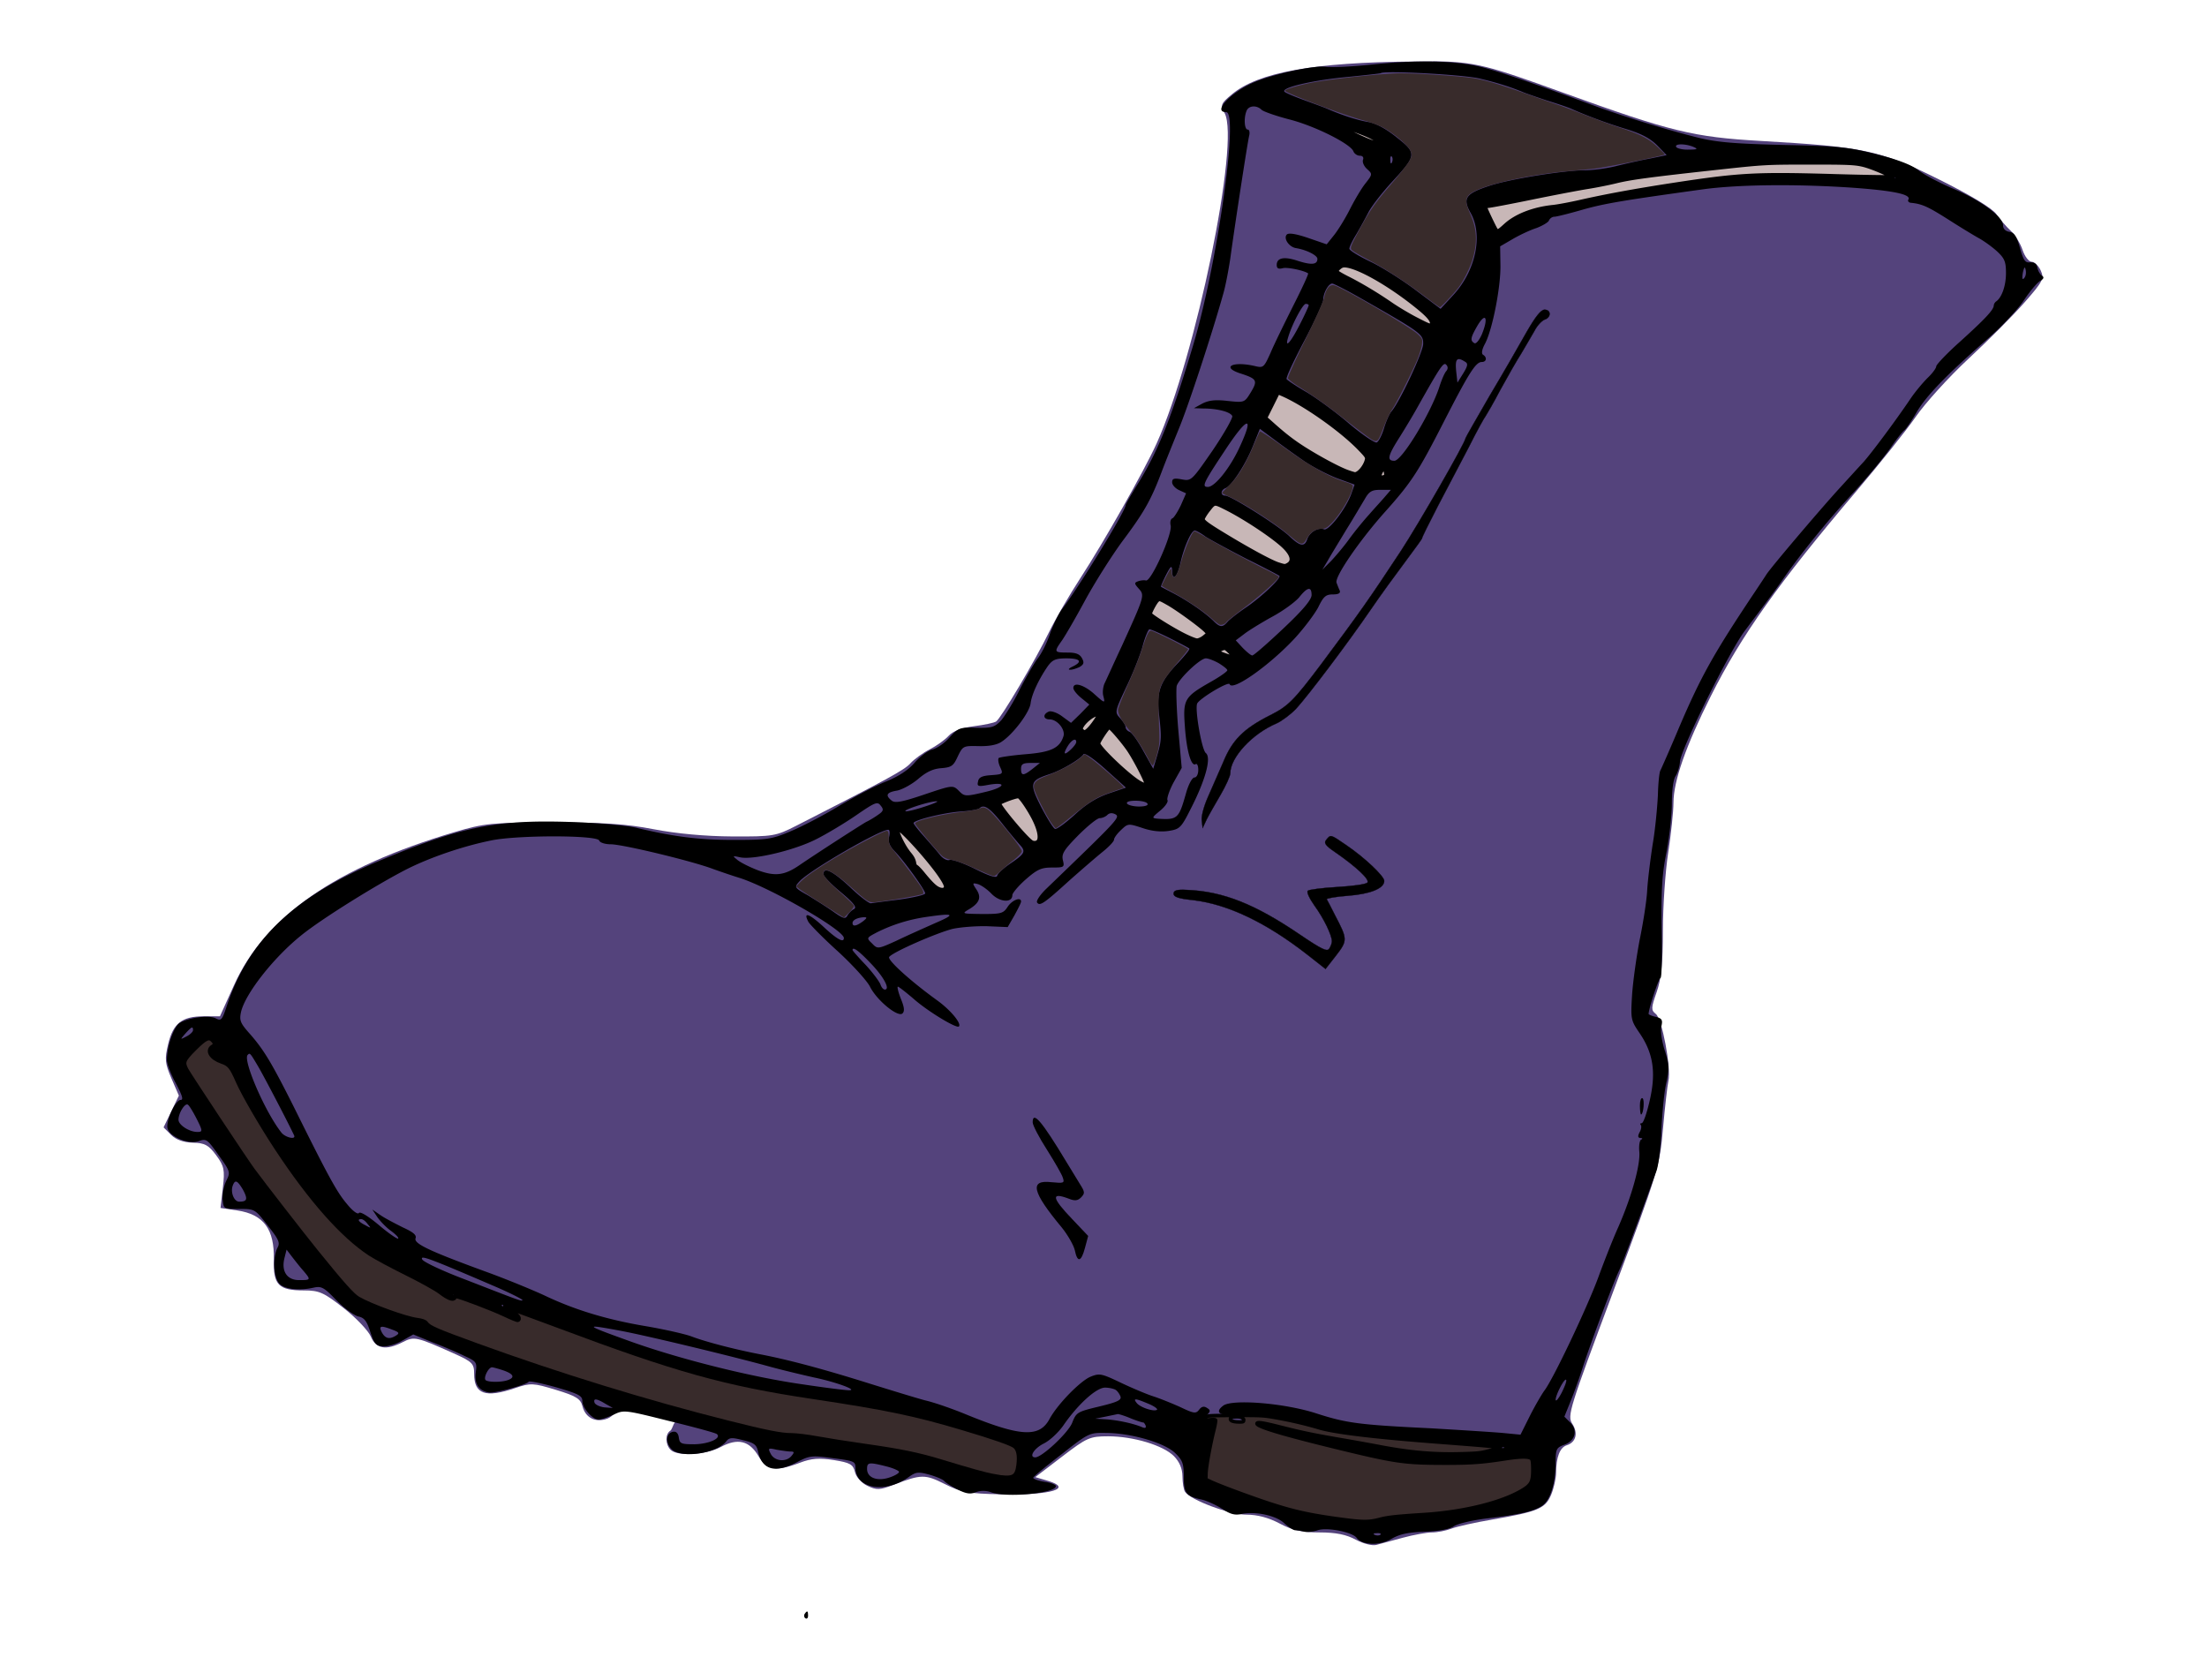 <svg xmlns="http://www.w3.org/2000/svg" version="1.0" viewBox="0 0 469 357"><path d="M304.653 13.05c-1.27-.011-2.66.011-4.225.024-21.281.177-33.041 2.29-38.623 6.95-2.408 2.01-2.502 2.271-1.55 4.05 3.26 6.09-6.137 51.694-14.45 70.123-2.605 5.775-11.228 20.995-16.249 28.699-2.304 3.535-5.299 8.699-6.65 11.475-2.89 5.94-10.171 18.239-11.224 18.95-.403.272-2.518.727-4.7 1-2.568.32-4.468 1.022-5.375 2.025-.77.851-2.594 2.156-4.05 2.9-1.456.743-3.297 2.087-4.1 2.975-1.287 1.423-4.864 3.365-24.248 13.249-4.32 2.202-4.915 2.318-13.6 2.275-5.714-.029-11.897-.603-16.65-1.525-5.836-1.132-10.775-1.463-21.574-1.45-12.97.015-14.477.182-20.849 2.075-25.244 7.497-40.228 17.905-46.823 32.55l-2.975 6.574h-3.45c-4.608 0-6.488 1.471-7.55 5.9-.77 3.206-.682 4.076.7 7.3l1.575 3.65-1.625 3.375-1.625 3.375 1.575 1.575c1.051 1.05 2.643 1.624 4.65 1.675 2.544.063 3.348.503 4.95 2.675 1.707 2.314 1.86 3.06 1.425 6.9l-.5 4.3 3.55.524c5.63.845 7.937 3.983 7.774 10.475-.134 5.374 1.015 6.525 6.425 6.525 3.238 0 4.19.428 8.45 3.775 2.643 2.077 5.231 4.8 5.75 6.05 1.08 2.608 3.256 2.982 6.8 1.15 2.393-1.238 2.853-1.156 10.799 2.4 3.968 1.775 4.35 2.167 4.35 4.35 0 4.333 2.4 5.172 8.724 3.024 3.29-1.117 3.813-1.094 8.65.375 4.22 1.282 5.239 1.889 5.625 3.425.637 2.541 2.817 3.638 5.35 2.675 1.094-.416 1.867-1.79 2.984-1.79 7.652 1.023 1.887-.328 11.948 2.634-.723-.959-1.105 1.436-1.583 1.731-1.126.696-1.097 2.927.05 4.075 1.433 1.433 7.481 1.098 10.65-.6 3.646-1.954 6.084-1.357 8.05 1.975 1.755 2.976 3.784 3.275 8.824 1.35 2.414-.922 4.1-1.04 7.175-.55 3.42.545 4.097.917 4.474 2.525.254 1.078 1.385 2.34 2.65 2.95 1.955.941 2.632.912 5.65-.25 5.79-2.23 6.615-2.235 10.8-.125 3.44 1.734 5.015 2.029 11.9 2.175 10.754.228 15.642-1.253 9.724-2.95l-2.4-.7 5.65-4.325c5.31-4.067 5.925-4.35 9.825-4.35 5.361 0 11.686 1.912 13.974 4.2 1.16 1.16 1.818 2.67 1.825 4.275.007 1.37.245 2.873.55 3.325 1.194 1.763 9.49 4.85 13.025 4.85 2.363 0 4.775.65 7.124 1.9 2.735 1.454 4.699 1.875 8.45 1.875 3.47 0 5.684.457 7.7 1.55 1.559.845 3.517 1.331 4.35 1.1.831-.232 3.378-.912 5.65-1.525 2.27-.614 5.066-1.125 6.2-1.125s3.003-.375 4.174-.825c1.171-.45 5.014-1.293 8.55-1.9 9.753-1.675 11.354-2.353 12.575-5.275.584-1.397 1.044-3.493 1.05-4.65.017-3.372.813-5.41 2.275-5.875 1.973-.626 2.467-2.59 1.15-4.6-1.08-1.647-.56-3.282 8.725-28.074 9.546-25.489 9.857-26.591 10.575-34.649.407-4.576.93-9.118 1.15-10.1.615-2.754-1.353-13.212-2.675-14.224-1.04-.796-1.011-1.29.175-4.65.983-2.786 1.314-6.153 1.324-13.1.008-5.143.516-12.572 1.125-16.524.61-3.952 1.118-8.747 1.125-10.649.018-4.597 2.632-12.055 7.95-22.649 6.477-12.902 14.405-24.066 30.874-43.474 4.943-5.824 10.657-12.963 12.675-15.875 2.019-2.912 7.025-8.447 11.15-12.275 4.125-3.827 9.473-9.188 11.875-11.924 3.984-4.537 4.302-5.145 3.525-6.85-.468-1.028-1.35-1.875-1.95-1.875-.6 0-1.466-1.135-1.925-2.525-.458-1.39-1.6-3.215-2.525-4.075s-2.287-2.434-3.024-3.5c-.816-1.218-5.456-4.033-12.112-7.347-12.472-6.212-16.032-6.97-37.951-8.225-14.36-.822-19.056-1.96-41.927-10.225-15.739-5.688-18.711-6.628-27.6-6.7z" color="#000" fill="#54437c"/><path d="M292.304 13.64c-4.569.494-9.323.741-10.496.556-2.47-.37-11.298 1.544-15.435 3.334-4.878 2.1-8.767 6.298-5.804 6.298 2.717 0-1.914 32.414-6.976 49.392-4.631 15.497-7.41 22.474-11.67 29.39-1.481 2.407-2.716 4.506-2.716 4.753 0 1.173-10.002 17.535-13.583 22.165-.68.926-1.79 3.21-2.47 5.063-.617 1.914-1.852 4.384-2.716 5.433-.803 1.112-2.532 4.137-3.828 6.668-1.235 2.532-3.026 5.372-3.828 6.36-1.42 1.481-1.976 1.667-5.31 1.605-3.458-.124-3.828 0-5.68 2.037-1.05 1.235-2.717 2.346-3.705 2.593s-2.655 1.544-3.766 2.84c-1.358 1.544-3.334 2.84-6.05 3.952-2.223.864-6.792 3.272-10.064 5.248s-7.903 4.384-10.311 5.371c-3.951 1.667-4.94 1.79-12.04 1.79-7.408 0-12.595-.678-20.683-2.592-2.037-.494-8.397-1.05-14.2-1.235-15.744-.494-23.091 1.05-40.379 8.273-18.028 7.533-27.783 16.794-32.414 30.87-.988 2.964-1.173 3.211-2.346 2.594-1.42-.741-5.742-.185-7.656.988-1.296.864-2.716 4.939-2.716 7.903 0 .802.864 3.025 1.914 4.939 1.358 2.593 1.667 3.52.987 3.52-1.05 0-3.087 4.32-2.778 5.926.309 1.852 4.445 3.581 6.606 2.84 1.667-.617 1.853-.432 4.26 2.964 2.532 3.52 2.532 3.643 1.606 5.495-.494 1.05-.865 2.778-.741 3.89.185 2.037.185 2.037 3.52 2.037 3.271 0 3.333 0 6.05 3.52 2.346 2.963 2.655 3.642 2.099 4.691-1.111 2.1-.864 6.607.494 7.78 1.173 1.111 4.198 1.42 7.162.74 1.667-.37 2.222-.061 4.816 2.656 1.667 1.728 3.766 3.21 4.63 3.457 1.297.247 1.852.926 2.593 3.272.803 2.408 1.173 2.964 2.593 3.087.988.124 2.84-.432 4.137-1.173l2.408-1.358 4.075 1.667c2.284.864 5.31 2.161 6.791 2.902 2.593 1.173 2.717 1.358 2.408 3.58-.308 2.347.68 3.829 2.84 4.2 1.173.184 8.027-1.668 8.397-2.285.124-.247 2.778.309 5.866 1.173 4.692 1.358 5.556 1.79 5.556 2.902 0 1.482 2.161 3.951 3.458 3.951.555 0 1.975-.494 3.21-1.05 2.161-1.049 2.408-.987 11.793 1.359 5.31 1.296 9.878 2.531 10.125 2.778 1.05.865-1.667 2.1-4.754 2.161-2.84 0-3.149-.123-3.334-1.42-.123-.926-.555-1.358-1.235-1.235-1.481.309-1.667 2.223-.37 3.643 1.914 2.1 9.693 1.05 11.73-1.667.618-.74 1.174-.803 3.52-.185 2.408.555 2.902.988 3.21 2.47.865 3.89 3.705 4.63 8.336 2.16 2.593-1.358 3.087-1.42 7.594-.802 4.383.555 4.754.679 4.754 1.975 0 4.508 6.236 5.619 11.298 2.038 1.544-1.111 2.038-1.173 4.507-.494 1.482.432 2.902 1.05 3.087 1.358.186.247 1.42 1.05 2.717 1.729 1.852.926 2.778 1.111 3.952.617 1.05-.37 2.16-.37 3.21 0 3.21 1.235 13.83.247 13.83-1.296 0-.309-1.111-.741-2.47-.926-1.42-.247-2.408-.618-2.346-.865.124-.308 2.84-2.531 6.05-5 5.804-4.57 5.866-4.57 9.57-4.508 5.249.062 12.287 2.1 14.51 4.26 1.605 1.544 1.852 2.223 1.852 5.001 0 3.52.494 4.199 3.705 4.878 1.173.247 3.148 1.173 4.445 1.976 1.729 1.173 2.716 1.42 4.137 1.111 2.901-.617 7.285.309 9.014 1.914.864.803 1.914 1.482 2.346 1.543.432 0 1.296.124 1.976.31.679.123 1.975 0 2.84-.31 1.975-.679 7.347.37 8.273 1.606 1.173 1.605 4.94 1.728 7.47.185 1.73-.988 3.458-1.358 6.977-1.482 3.087-.123 5.248-.494 6.236-1.173.865-.556 4.013-1.296 7.1-1.667 6.915-.803 9.817-1.482 11.608-2.655 1.728-1.111 2.902-4.754 2.902-9.076 0-2.963.123-3.272 1.79-3.89 2.408-.864 2.964-3.086 1.297-4.753l-1.235-1.235 1.296-3.21c.741-1.791 1.976-5.249 2.717-7.595 1.79-5.433 6.236-17.226 7.532-20.066.865-1.79 3.396-8.582 7.965-21.177.494-1.235.988-5.124 1.111-8.644.124-3.457.556-7.964.988-10.002.741-3.334.68-4.136-.309-7.223-.617-1.976-.926-4.199-.679-5.063.309-1.297.124-1.667-1.173-1.976-.864-.185-1.543-.494-1.543-.617 0-1.112 2.16-7.656 2.531-7.656.247 0 .37-4.692.247-10.373-.123-8.088.062-11.607.988-16.176.617-3.21 1.173-7.964 1.173-10.496 0-2.778.309-5.186.803-5.865.432-.68.864-2.1.926-3.087.185-2.593 10.557-23.585 13.83-27.845 4.445-5.928 5.927-7.842 7.779-10.496 3.89-5.619 9.385-12.41 14.818-18.337 3.21-3.458 6.853-7.903 8.211-9.817 1.297-1.914 2.655-3.643 3.026-3.89.308-.185 1.543-1.976 2.655-3.89 2.099-3.58 6.73-8.273 15.435-15.867 2.593-2.284 5.865-5.742 7.224-7.718 1.358-2.037 2.963-3.951 3.58-4.26.741-.432.865-.802.371-1.111-.432-.309-.864-1.05-.988-1.729-.123-.803-.679-1.173-1.543-1.111-1.05.123-1.42-.432-2.161-3.087-.68-2.47-1.235-3.273-2.223-3.396-.864-.124-1.358-.68-1.358-1.358 0-1.853-4.63-5.248-10.373-7.718-2.963-1.235-6.36-3.025-7.532-3.951-1.482-1.173-4.322-2.285-8.953-3.458-6.112-1.543-8.15-1.729-19.757-1.976-10.125-.247-14.015-.555-17.905-1.481-6.976-1.73-16.361-4.631-22.844-7.039-11.978-4.445-19.942-7.162-23.4-8.026-5.433-1.358-13.336-1.544-22.597-.618zm22.289 3.087c3.828.927 6.297 1.73 8.89 2.779.68.308 3.026 1.111 5.248 1.852 2.223.68 4.57 1.482 5.248 1.79 3.458 1.544 7.841 3.15 11.731 4.322 3.025.926 4.94 1.914 6.421 3.396l2.038 2.1-3.581.74c-2.038.37-5.248 1.112-7.224 1.605s-4.878.865-6.36.865c-4.63 0-16.36 1.914-20.56 3.334-5.062 1.667-5.68 2.655-3.889 5.804 2.593 4.692 1.05 12.1-3.58 17.225l-2.84 3.087-5.187-3.89c-2.84-2.16-7.224-4.939-9.693-6.112s-4.508-2.408-4.508-2.778.618-1.667 1.42-2.964c.741-1.234 1.914-3.395 2.594-4.692.679-1.358 2.963-4.26 5-6.483 5.31-5.742 5.372-6.112 1.05-9.508-2.284-1.852-4.383-2.963-6.05-3.272-2.285-.37-5.68-1.482-8.644-2.778-.68-.31-2.902-1.112-4.94-1.853s-3.95-1.543-4.198-1.79c-.926-.865 6.05-2.47 13.336-3.149 3.766-.37 6.977-.74 7.1-.803.618-.617 17.844.31 21.178 1.173zm-46.491 6.607c.37.37 3.025 1.296 5.865 2.037 5.372 1.358 13.027 5.186 13.645 6.792.185.494.802.926 1.358.926.618 0 .864.37.68.864s.184 1.358.864 1.976c1.173 1.05 1.173 1.111-.433 3.149-.864 1.111-2.346 3.642-3.334 5.618-.987 1.914-2.47 4.322-3.334 5.372l-1.481 1.852-3.952-1.358c-2.531-.865-4.075-1.112-4.507-.741-.803.802.432 2.654 1.914 2.901 2.285.37 4.569 1.544 4.569 2.285 0 1.235-1.235 1.358-4.137.432-2.902-.988-4.507-.68-4.507.864 0 .741.37.927 1.297.68.988-.247 4.507.494 5.371 1.11.124.124-1.296 3.211-3.149 6.854-1.852 3.705-4.074 8.212-4.815 10.002-1.42 3.149-1.544 3.272-3.334 2.84-4.816-1.111-7.286.247-2.964 1.606 3.396 1.11 3.581 1.481 2.1 3.951-1.36 2.223-1.36 2.223-4.94 1.852-2.655-.308-4.013-.123-5.372.556l-1.79.988 1.914.061c3.149 0 5.865.741 6.236 1.606.123.432-1.729 3.704-4.199 7.347-4.445 6.421-4.507 6.483-6.544 6.112-1.605-.308-2.038-.185-2.038.618 0 .555.68 1.296 1.482 1.667l1.482.679-1.111 2.531c-.68 1.42-1.482 2.655-1.79 2.779-.371.123-.557.802-.371 1.543.37 1.852-4.137 11.916-5.248 11.67-.432-.124-1.235 0-1.729.184-.803.31-.74.494.185 1.544 1.297 1.42 1.235 1.605-3.519 12.04-1.729 3.704-3.396 7.408-3.766 8.15-.309.74-.432 1.913-.247 2.592.432 1.667.37 1.667-2.1-.555-2.16-1.853-4.26-2.408-4.26-1.112 0 .433.741 1.359 1.73 2.161l1.666 1.359-1.914 1.975-1.975 1.914-1.853-1.358c-1.05-.803-2.346-1.235-2.84-1.05-1.358.556-1.235 1.667.124 1.667 1.667 0 3.395 2.161 2.963 3.581-.802 2.532-2.655 3.396-8.088 3.828-2.902.247-5.433.618-5.68.803-.185.247-.062 1.111.309 1.914.679 1.482.617 1.543-1.914 1.729-1.976.123-2.655.494-2.779 1.358-.247.988 0 1.111 1.976.74 4.322-.802 3.828.495-.494 1.483-4.075.987-4.383.926-5.433-.124-1.42-1.42-1.297-1.42-7.903.803-4.445 1.482-5.865 1.728-6.544 1.111-1.359-1.111-1.05-1.729 1.234-2.1 1.112-.246 3.15-1.357 4.446-2.469 1.729-1.482 3.149-2.16 4.877-2.284 2.161-.185 2.593-.432 3.52-2.47 1.11-2.284 1.173-2.284 4.445-2.222 2.16.061 3.89-.247 4.877-.927 2.47-1.605 5.99-6.297 6.175-8.211.247-1.914 1.728-5.063 3.642-7.841.988-1.359 1.667-1.667 3.952-1.667 2.963 0 3.519.679 1.358 1.728-.803.37-1.05.68-.617.68.432.061 1.358-.247 2.037-.556.926-.556 1.05-.926.556-1.852s-1.297-1.235-3.087-1.235c-2.84 0-2.902-.124-1.297-2.408.68-.926 2.902-4.754 4.94-8.52s5.618-9.447 7.964-12.657c4.63-6.174 6.112-8.767 8.397-14.818.802-2.16 2.47-6.236 3.642-9.138 1.976-4.692 7.162-20.498 9.447-28.71.494-1.666 1.111-5 1.482-7.408.926-6.853 3.642-24.573 4.013-26.117.185-.74.062-1.358-.309-1.358-.68 0-.864-2.408-.247-3.951.432-1.173 2.161-1.297 3.21-.247zm20.436 4.383c2.223.741 4.075 1.73 4.26 2.1.37 1.234-.864.926-5.618-1.359-5.063-2.47-4.446-2.778 1.358-.74zm71.373 3.52c.987.432.802.555-1.05.555-1.235.062-2.47-.247-2.655-.555-.432-.741 1.976-.741 3.705 0zm-64.088 3.21c-.185.494-.37.309-.37-.37-.062-.68.123-1.05.309-.803.185.185.247.74.061 1.173zm103.787 1.544c1.729.802 3.21 1.667 3.21 1.852s-4.63.123-10.31-.124c-18.646-.864-23.03-.555-43.404 2.779-5.619.988-11.793 2.16-13.768 2.716s-4.199.988-4.94.988c-3.519 0-8.767 1.914-10.31 3.828-1.79 2.1-2.347 1.852-3.952-2.1l-.926-2.222 2.284-.308c1.235-.186 6.175-1.174 10.929-2.223s9.508-1.914 10.496-1.914c1.05-.062 2.963-.432 4.321-.926s7.039-1.359 12.657-1.914 13.398-1.358 17.288-1.79c4.26-.495 10.31-.68 15.126-.495 6.854.247 8.52.556 11.299 1.853zm-6.05 3.89c8.705.617 12.656 1.42 11.977 2.53-.185.31.062.618.494.68 2.531.247 3.766.864 8.52 3.89 2.223 1.42 4.878 3.025 5.866 3.58 1.05.556 2.778 1.791 3.89 2.779 1.666 1.543 1.975 2.223 1.975 4.692 0 2.655-.864 5.125-2.037 5.99-.31.184-.556.616-.556.925-.062.926-1.852 2.84-7.1 7.594-2.84 2.532-5.125 4.94-5.125 5.31s-.802 1.482-1.852 2.47c-.988.988-2.593 2.902-3.52 4.26-3.333 4.94-8.458 11.792-10.125 13.645-.926.987-3.334 3.642-5.371 5.865-4.137 4.569-14.324 16.547-15.25 18.028-.309.494-1.42 2.161-2.408 3.643-8.83 13.213-11.484 17.967-16.176 28.957-1.914 4.568-3.705 8.582-3.89 8.952-.247.309-.494 2.717-.556 5.248-.123 2.531-.555 7.285-1.111 10.496-.494 3.21-1.05 7.656-1.173 9.879s-.864 6.915-1.605 10.496c-.68 3.58-1.42 8.828-1.606 11.73-.308 5.063-.247 5.31 1.606 8.027 2.902 4.26 3.519 8.335 2.16 14.262-.617 2.716-1.358 4.877-1.728 4.877-.309 0-.37.186-.185.37.185.248.123.927-.247 1.544-.432.865-.37 1.173.185 1.235.432 0 .494.185.185.309-.37.123-.556 1.296-.432 2.593.247 2.778-1.605 9.508-4.507 16.114-1.173 2.593-3.025 7.348-4.199 10.558-2.284 6.236-9.693 21.918-11.545 24.203-.556.802-1.976 3.21-3.025 5.31l-1.976 3.95-3.828-.37c-2.1-.185-8.953-.617-15.25-.988-15.374-.74-17.905-1.11-24.264-3.148-6.792-2.223-17.905-3.087-19.82-1.667-1.975 1.481-.678 2.284 3.211 1.914 3.705-.37 12.225.987 16.917 2.654 2.902.988 14.2 2.408 24.882 3.026 8.644.555 16.547 1.296 14.386 1.42-.926.062-2.408.432-3.396.802-2.778 1.05-14.633.68-21.177-.679-3.21-.679-8.644-1.667-12.04-2.16-3.395-.556-8.026-1.544-10.249-2.223-2.222-.618-4.63-1.173-5.248-1.112-1.667.062 4.693 2.223 10.558 3.643 2.717.617 6.05 1.482 7.409 1.79 9.323 2.47 13.892 3.15 21.61 3.15 4.445 0 9.816-.371 12.1-.865 2.285-.432 4.755-.741 5.619-.556 1.296.247 1.482.556 1.358 3.087-.123 2.593-.308 2.964-2.47 4.322-4.507 2.717-14.756 5.001-23.09 5.186-2.902.062-6.113.433-7.224.865-1.606.679-3.087.679-8.459-.062-3.58-.432-8.52-1.358-10.99-2.037-4.26-1.112-16.917-5.804-17.596-6.483-.37-.309 1.173-8.644 2.038-11.422.37-1.297.308-1.42-.865-1.173-1.543.432-1.729-.124-.617-1.235.617-.618.617-.926-.124-1.358-.617-.433-1.173-.31-1.667.37-.679.864-1.05.864-4.013-.556-1.79-.802-4.383-1.852-5.742-2.284s-4.445-1.729-6.915-2.902c-4.136-1.976-4.507-2.037-6.483-1.235-2.222.988-6.976 5.866-8.643 8.953-2.161 4.013-6.174 3.766-17.782-.988-2.84-1.173-6.73-2.532-8.643-2.964-1.853-.494-7.286-2.16-12.04-3.642-9.446-2.964-16.979-5.001-23.153-6.175-5.433-1.05-11.545-2.654-14.447-3.766-1.297-.494-5.619-1.482-9.57-2.16-8.52-1.42-15.312-3.52-21.671-6.545-2.532-1.173-8.212-3.52-12.657-5.125-11.978-4.383-15.188-5.927-14.756-7.038.247-.68-.494-1.297-2.655-2.285-1.605-.802-3.766-1.914-4.754-2.593l-1.79-1.235 1.11 1.667c.618.865 1.915 2.223 2.903 2.902.987.741 1.667 1.42 1.481 1.606-.123.185-2.037-1.112-4.136-2.902-2.285-1.914-3.952-2.902-4.199-2.532s-1.358-.432-2.593-1.975c-2.16-2.532-4.136-6.236-11.36-20.807-4.507-8.953-6.174-11.793-9.138-15.188-2.099-2.347-2.346-2.902-1.975-4.693.864-3.89 6.915-11.607 12.842-16.361 4.26-3.458 16.052-10.805 22.473-14.077 4.94-2.47 11.731-4.816 17.782-6.05 5.495-1.174 22.597-1.174 23.03 0 .123.432 1.234.802 2.469.802 2.47 0 17.164 3.52 21.733 5.248 1.543.556 4.075 1.42 5.68 1.914 6.544 2.1 21.98 10.99 22.103 12.719.062 1.173-1.482.308-4.384-2.408-3.025-2.779-4.321-3.21-3.148-.988.37.617 3.148 3.457 6.297 6.297 3.087 2.84 6.174 6.236 6.792 7.471 1.482 2.964 5.989 6.606 6.915 5.68.494-.494.37-1.358-.37-3.149-.556-1.42-.803-2.53-.618-2.53s1.605 1.11 3.21 2.469c3.026 2.716 9.262 6.483 9.756 5.989.617-.618-1.791-3.52-4.631-5.557-5.557-4.013-10.558-8.52-10.187-9.2.617-.987 10.063-5.124 13.521-5.988 1.729-.37 5.001-.618 7.347-.556l4.322.185 1.42-2.47c.74-1.358 1.42-2.654 1.42-2.963 0-1.05-1.914-.309-2.84 1.111s-1.358 1.544-5.433 1.544c-4.384-.062-4.384-.062-2.717-1.05 2.223-1.358 2.593-2.531 1.482-4.198-.864-1.297-.864-1.42.309-1.112.679.186 2.037 1.112 2.963 2.1 1.79 1.79 4.384 1.914 4.384.247 0-.433 1.296-1.976 2.84-3.334 2.47-2.161 3.334-2.532 5.618-2.532 2.532 0 2.655-.061 2.285-1.543-.309-1.359.185-2.161 3.21-5.248 2.038-2.038 4.075-3.705 4.63-3.705.495 0 1.236-.308 1.606-.679.432-.432 1.05-.494 1.729-.123 1.05.617.432 1.234-14.633 15.744-1.358 1.296-2.222 2.593-2.037 2.963.556.865 1.42.309 6.915-4.692 2.655-2.346 5.865-5.125 7.1-6.112 1.297-1.05 2.346-2.161 2.346-2.532s.68-1.296 1.482-2.037c1.482-1.42 1.544-1.42 4.569-.433 1.976.68 3.89.865 5.557.618 2.346-.37 2.654-.618 4.754-4.816 3.025-5.927 4.383-10.743 3.148-11.73-.864-.68-2.346-9.138-1.852-10.497.432-1.05 6.668-4.815 6.915-4.136.556 1.605 8.582-4.075 13.892-9.817 1.976-2.161 4.198-5.125 4.94-6.545 1.11-2.284 1.604-2.716 3.086-2.716 1.173 0 1.667-.247 1.482-.803-.185-.37-.494-1.173-.68-1.667-.493-1.173 4.755-8.829 10.126-14.88 5.804-6.482 7.162-8.582 12.534-19.077 5.495-10.743 6.915-12.966 8.211-12.966.988 0 1.173-.988.247-1.544-.37-.247-.247-1.11.432-2.346 1.606-3.087 3.334-12.04 3.273-16.608l-.062-4.075 2.655-1.544c1.482-.864 3.704-1.913 5.063-2.346 1.296-.494 2.531-1.235 2.654-1.605.186-.432.68-.803 1.174-.803.432 0 3.148-.679 5.927-1.481 4.754-1.359 9.014-2.038 25.499-4.322 7.532-1.05 19.819-1.173 31.796-.37zM290.327 57.66c4.693 2.038 14.263 9.262 14.324 10.744 0 .617-.308 1.111-.617 1.111-.803 0-7.347-3.581-8.706-4.754-1.543-1.297-7.408-4.754-9.631-5.68s-2.408-1.297-1.297-2.408c.988-.988 1.482-.926 5.927.988zm139.782 1.483c-.37.37-.432 0-.247-1.174.309-1.296.432-1.42.617-.555.124.617 0 1.358-.37 1.729zm-141.325 4.013c13.336 7.594 13.706 7.84 13.645 10.002-.124 1.852-5.001 12.286-6.73 14.262-.432.494-1.173 2.16-1.605 3.643-.433 1.42-1.112 2.778-1.544 2.963-.432.124-3.087-1.667-5.865-4.013-2.779-2.408-6.854-5.371-9.014-6.668-2.161-1.235-4.075-2.531-4.26-2.778-.186-.31 1.543-3.952 3.766-8.15s4.013-8.15 4.013-8.706c0-1.42 1.111-3.457 1.914-3.457.308 0 2.84 1.296 5.68 2.902zm-10.681 1.728c0 .186-.803 1.976-1.853 4.014-2.037 4.013-3.334 5.371-2.47 2.654.865-2.84 3.088-6.976 3.705-6.976.37 0 .618.123.618.308zM314.9 71.06c-.555 1.234-1.234 2.099-1.605 1.852-.926-.556-.803-1.173.741-3.828 1.729-2.84 2.284-1.482.864 1.976zm-3.58 5.803c.678.37.617.865-.371 2.47l-1.235 1.976-.247-2.223c-.309-2.84.124-3.334 1.852-2.223zm-4.014 2.038c-.37.432-.988 1.914-1.42 3.272-1.79 5.557-7.964 15.744-9.57 15.744s-1.42-.988.865-4.63c1.296-2.038 3.148-5.125 4.136-6.916 4.754-8.458 5.434-9.446 5.99-8.89.431.432.431.926 0 1.42zm-32.105 5.803c3.58 1.853 11.545 7.78 14.2 10.62 1.729 1.79 1.729 1.914.803 3.766-.617 1.111-1.482 1.914-2.161 1.914-2.223 0-12.163-5.557-15.744-8.83l-3.704-3.271L269.954 86c.74-1.605 1.482-2.902 1.667-2.902s1.79.74 3.58 1.605zm-11.916 10.62c-1.976 4.198-5.125 8.15-6.606 8.15-1.359 0-.988-.803 3.642-7.78 4.878-7.409 6.36-7.594 2.964-.37zm13.768 2.593c1.976 1.358 5.248 3.025 7.224 3.766l3.58 1.297-.678 1.914c-1.112 3.148-4.816 7.964-5.804 7.594-1.235-.494-3.087.617-3.581 2.099-.556 1.667-1.482 1.543-3.704-.556-2.223-2.222-12.534-8.705-13.707-8.705-1.05 0-1.05-1.173.062-1.605 1.296-.494 4.322-5.125 5.865-9.076l1.42-3.52 2.902 2.161a203.322 203.322 0 006.421 4.63zm17.72 2.84c0 .494-.432.864-.926.864-1.05 0-1.112-.123-.556-1.481.432-1.112 1.482-.741 1.482.617zm-.37 4.692c-.618.741-2.223 2.47-3.458 3.89-1.235 1.358-3.149 3.704-4.26 5.248s-2.84 3.58-3.828 4.63l-1.852 1.853 1.173-1.976c.617-1.111 2.407-4.013 3.89-6.483 1.543-2.47 3.272-5.433 3.95-6.544.927-1.667 1.544-1.976 3.335-1.976h2.222l-1.173 1.358zm-32.909 2.717c3.89 1.914 10.99 6.853 12.41 8.582 1.297 1.482 1.173 2.716-.185 3.58-1.173.742-5.124-1.172-13.953-6.544-5.434-3.272-5.31-3.025-2.717-6.174 1.111-1.296.74-1.358 4.445.556zm-5.31 5.865c1.05.68 4.94 2.779 8.644 4.693 3.767 1.852 6.915 3.519 7.039 3.642.494.432-3.89 4.57-7.1 6.73-1.73 1.173-3.458 2.531-3.89 3.025-1.05 1.235-1.605 1.235-2.964-.123-1.667-1.667-5.124-4.075-8.211-5.742-1.544-.803-2.84-1.482-2.964-1.544s.37-1.173 1.05-2.53c.988-1.915 1.235-2.1 1.296-.989 0 2.532 1.112 1.482 1.79-1.667.742-3.334 2.285-6.791 3.026-6.791.247 0 1.297.555 2.285 1.296zm22.536 12.41c0 .988-1.852 3.21-5.989 7.1-3.334 3.15-6.297 5.742-6.606 5.742s-1.173-.74-2.038-1.605l-1.481-1.605 1.728-1.297c.927-.74 3.643-2.408 5.99-3.704 2.407-1.297 5-3.21 5.803-4.199 1.729-2.16 2.593-2.284 2.593-.432zm-28.4 2.717c1.851 1.235 4.198 2.963 5.124 3.828l1.728 1.667-1.296 1.05c-1.297 1.049-1.482.987-4.507-.495-1.729-.926-4.013-2.222-5.063-2.963-.988-.68-1.976-1.358-2.1-1.42-.493-.309 1.36-3.89 2.038-3.89.37 0 2.223.988 4.075 2.223zm-1.668 6.483c2.1 1.05 3.952 2.037 4.075 2.16.185.186-.864 1.42-2.223 2.902-3.89 4.014-4.692 6.113-4.26 10.558.618 5.495.618 5.927-.308 9.2l-.865 2.901-2.099-3.766c-1.111-2.037-2.408-3.89-2.902-4.075s-.864-.617-.864-.988-.556-1.234-1.173-1.914c-1.173-1.296-1.173-1.358 1.42-6.853 1.482-3.087 3.025-7.038 3.457-8.829.494-1.729 1.112-3.21 1.359-3.21.308 0 2.284.864 4.383 1.914zm13.09 3.025c1.234 1.358.617 1.543-1.976.556-1.359-.494-1.482-.741-.803-1.173 1.297-.803 1.544-.803 2.778.617zm-2.717 2.284c.988.618 1.79 1.235 1.79 1.482s-1.482 1.297-3.21 2.285c-5.99 3.395-6.236 3.827-5.804 9.755.37 5.186 1.358 8.52 2.284 7.902.31-.185.556.37.556 1.235 0 .926-.37 1.606-.803 1.606-.493 0-1.296 1.481-1.852 3.519-1.482 5.248-1.79 5.495-5.865 5.248-1.42-.124-1.42-.185.432-1.729 1.05-.864 1.729-1.852 1.544-2.223-.186-.308.37-2.037 1.296-3.766l1.729-3.087-.741-8.211c-.37-4.446-.494-8.644-.309-9.262.618-1.667 5.001-5.803 6.174-5.803.556 0 1.79.494 2.779 1.05zm-25.376 11.114c0 .308-.679 1.296-1.482 2.346-1.234 1.482-1.667 1.667-2.284 1.111-.617-.617-.494-1.111.68-2.346 1.357-1.482 3.086-2.1 3.086-1.111zm8.273 10.063c1.297 2.408 2.223 4.57 2.038 4.755-.803.74-3.21-.803-6.915-4.322-2.223-2.161-4.013-4.137-4.013-4.507s.617-1.42 1.296-2.347l1.359-1.667 1.914 1.853c1.05 1.05 3.025 3.89 4.321 6.235zm-13.212-4.445c0 .309-.556 1.05-1.235 1.667-1.42 1.297-1.605.865-.494-.926.803-1.235 1.729-1.667 1.729-.74zm6.915 10.928c-2.531.865-4.754 2.223-7.224 4.507-1.976 1.79-3.828 3.15-4.198 3.026s-1.667-2.223-2.964-4.693c-2.531-5-2.408-5.556 1.729-6.915 2.531-.802 6.606-3.21 7.285-4.26.247-.37 2.223.988 4.693 3.21l4.322 3.89-3.643 1.235zm-16.176-5.248c-1.976 1.544-2.47 1.544-2.47 0 0-.988.432-1.235 2.038-1.235h1.975l-1.543 1.235zm-1.112 7.841c2.347 3.581 3.396 6.792 2.47 7.718-.556.556-1.05.617-1.852.124-1.112-.741-6.915-7.656-6.915-8.336 0-.308 2.963-1.481 4.383-1.728.247-.062 1.05.988 1.914 2.222zm-31.611 1.853c-.68.494-1.852 1.234-2.655 1.605-1.296.74-10.496 6.668-14.2 9.2-3.15 2.16-5.125 2.407-8.706 1.11-1.79-.678-3.766-1.666-4.445-2.222-1.111-.926-1.111-.926.617-.556 2.779.556 11.422-1.481 16.053-3.828 2.346-1.173 6.236-3.519 8.644-5.186 3.951-2.716 4.445-2.902 5.124-1.976.68.803.556 1.174-.432 1.853zm9.632-1.606c-2.038.68-3.767 1.05-3.952.927-.309-.37 5.372-2.161 6.668-2.1.494 0-.74.556-2.716 1.173zm47.478-.679c.247.37-.493.618-1.79.618-1.173 0-2.346-.31-2.531-.618-.247-.37.493-.617 1.79-.617 1.173 0 2.346.247 2.531.617zm-30.932 4.137a118.96 118.96 0 003.766 4.569c1.359 1.42 1.173 1.914-1.852 3.951-1.482.988-2.84 2.223-2.902 2.655-.123.556-1.481.185-4.692-1.42-2.47-1.235-4.94-2.1-5.433-1.914s-1.358-.247-1.976-.988c-.556-.74-2.1-2.47-3.334-3.89-1.296-1.42-2.346-2.778-2.346-2.963 0-.618 6.421-2.223 10.064-2.47 1.914-.123 3.704-.432 3.951-.679.926-.926 2.161-.123 4.754 3.149zm-18.213 4.569c4.136 4.507 6.976 8.52 6.482 9.26-.74 1.236-2.593.433-4.321-1.913-.988-1.358-1.976-2.47-2.223-2.47-.309 0-.494-.37-.494-.864s-.37-1.297-.864-1.729c-.988-1.05-2.84-4.507-2.84-5.433 0-1.173.74-.617 4.26 3.149zm-5.742-1.667c-.247 1.111.061 1.975 1.358 3.272 2.1 2.223 6.298 8.088 6.298 8.767 0 .309-2.408.865-5.372 1.297-3.025.37-5.742.74-6.174.802-.37.062-2.408-1.481-4.445-3.457-3.643-3.396-5.619-4.384-5.619-2.717 0 .432 1.667 2.161 3.705 3.828 2.716 2.285 3.457 3.21 2.778 3.581-.494.247-1.111.865-1.42 1.42-.432.741-.864.618-2.964-.864-1.296-.926-3.766-2.47-5.371-3.458-2.964-1.667-2.964-1.728-1.852-2.963 2.037-2.285 17.04-10.99 18.892-10.99.31 0 .37.68.186 1.482zm9.817 18.337c-2.347 1.05-6.113 2.716-8.274 3.766-3.951 1.79-4.013 1.79-5.186.556-1.235-1.173-1.173-1.173 1.173-2.408 3.272-1.606 6.606-2.655 10.373-3.21 5.988-.865 6.359-.618 1.914 1.296zm-15.374-.37c-1.42 1.049-2.223 1.172-2.223.37 0-.68 1.112-1.173 2.47-1.235.68 0 .617.185-.247.864zm1.544 8.828c2.84 2.902 4.321 5.68 3.087 5.68-.31 0-.741-.493-.927-1.11-.247-.618-1.605-2.47-3.148-4.138-1.544-1.605-2.779-3.025-2.779-3.148 0-.803 1.297.123 3.767 2.716zM41.018 218.93c0 .309-.617.926-1.358 1.297-1.42.74-1.42.74-.247-.618 1.297-1.42 1.605-1.605 1.605-.679zm3.952 1.605c1.173.433 1.296 1.914.247 2.223-1.297.432 0 2.223 1.975 2.655 1.482.309 2.161.988 2.84 2.655 1.606 3.951 2.285 5.186 6.977 12.78 8.335 13.398 17.164 23.277 23.462 26.487 1.852.988 3.828 1.976 4.322 2.285.555.247 2.531 1.234 4.445 2.099s3.951 2.099 4.569 2.778c1.111 1.235 3.21 1.79 2.531.68-.432-.68 10.558 3.395 12.41 4.63.803.494 1.42.679 1.42.37 0-.247-.864-.988-1.914-1.605-3.334-1.976-1.543-1.667 5.063.926 25.56 9.94 40.873 14.51 55.814 16.608 13.645 1.853 24.943 4.014 31.179 5.866 16.485 4.94 15.99 4.692 16.361 6.73.186 1.05.124 2.716-.185 3.766-.494 1.729-.74 1.852-3.272 1.729-1.482 0-5.433-.927-8.83-2.038-9.137-2.963-11.853-3.58-20.188-4.63-4.199-.494-9.385-1.359-11.546-1.853s-4.569-.74-5.31-.555c-2.963.74-42.848-10.496-59.95-16.794-5.063-1.914-10.99-4.075-13.09-4.754-2.16-.74-3.889-1.729-3.889-2.16s-.864-.742-2.1-.742c-2.037 0-11.421-3.642-13.273-5.124-2.655-2.223-21.425-26.055-24.759-31.426-2.16-3.52-5.495-8.582-7.409-11.3-4.939-6.914-5-7.223-1.728-10.186 3.087-2.84 2.593-2.532 3.828-2.1zm9.94 6.175c1.297 2.222 6.36 11.916 7.594 14.57.432.988-1.914.433-2.716-.617-3.458-4.384-8.212-15.373-7.162-16.485.493-.494.493-.494 2.284 2.532zm-13.274 10.743c1.481 2.901 1.481 3.087.308 3.087-1.728 0-4.013-1.482-4.013-2.594 0-1.42 1.359-3.58 1.976-3.21.309.185 1.05 1.42 1.729 2.717zm10.002 15.373c1.05 1.976.926 2.531-.803 2.531-1.111 0-1.914-2.037-1.358-3.457.494-1.297.988-1.05 2.16.926zm26.487 7.285c.802.927.74.927-.494.247-1.482-.74-1.79-1.296-.865-1.296.309 0 .926.432 1.359 1.05zm-13.645 9.94c1.605 1.915 1.605 1.976-.926 1.976-2.593 0-3.828-1.913-3.087-4.754l.432-1.728 1.173 1.543c.68.865 1.729 2.223 2.408 2.964zm40.872 3.397c3.273 1.42 5.804 2.716 5.68 2.84-.246.247-.246.247-12.162-4.384-4.754-1.79-8.83-3.704-9.138-4.26-.556-1.05 1.543-.247 15.62 5.804zm-21.918 9.137c1.359.494 1.482.741.803 1.173-1.42.926-2.346.741-3.087-.617-.741-1.42-.247-1.544 2.284-.556zm48.652.247c5.804 1.111 22.968 5.248 30.87 7.41 3.088.863 7.533 1.913 10.003 2.469 4.507.926 9.26 2.655 7.594 2.716-.494.062-4.94-.494-9.879-1.235-10.928-1.543-25.93-5.31-36.365-9.014-10.31-3.704-10.496-3.89-2.223-2.346zm-25.067 8.397c2.1.74 2.47 1.482.926 2.037-1.296.494-4.26.494-4.754 0s.618-2.716 1.359-2.716c.247 0 1.358.308 2.47.679zm224.861 4.692c-.679 1.297-1.235 1.976-1.296 1.544 0-1.05 1.852-4.63 2.222-4.26.185.185-.247 1.358-.926 2.716zm-94.772-.555c.37.247.802.864.988 1.358.308.803-.68 1.235-4.508 2.16-4.63 1.112-4.877 1.236-5.741 3.458-.865 2.161-6.422 7.347-7.842 7.347s-.308-1.852 1.73-2.901c1.296-.618 3.148-2.346 4.198-3.828 3.087-4.507 7.038-8.088 8.89-8.088.865 0 1.914.247 2.285.494zm-108.418 2.963l1.544.865-1.79-.124c-.988-.123-1.914-.556-2.1-.988-.308-.988.432-.926 2.346.247zm115.27-.062c1.236.494 2.1 1.112 1.915 1.297-.556.494-3.458-.432-4.26-1.358-.926-1.112-.432-1.112 2.346.061zm-3.642 3.15c1.235.493 2.408.864 2.593.864.124-.062.37.247.556.679.123.494-.123.617-.926.247-1.976-.803-5.372-1.482-7.656-1.606l-2.16-.123 2.16-.432c1.173-.247 2.408-.494 2.655-.556.247 0 1.482.37 2.778.926zm-72.299 7.038c.803 0 .803.185.186.926-1.112 1.358-3.52 1.173-4.384-.37-.68-1.297-.617-1.359 1.297-.927 1.111.185 2.408.37 2.901.37zm20.313 3.148c1.482.37 2.717.927 2.717 1.174 0 .308-.988.864-2.161 1.234-2.531.803-4.63 0-4.63-1.852 0-1.42.37-1.482 4.074-.556zm105.022 14.51c-.186.185-.741.247-1.173.061-.494-.185-.31-.37.37-.37.68-.062 1.05.123.803.309z"/><path d="M324.41 70.566c-1.482 2.654-5.002 8.767-7.842 13.52-2.778 4.817-5.124 8.892-5.124 9.015 0 .864-9.879 18.09-13.768 24.017-6.668 10.126-8.706 13.028-16.917 24.018-5.804 7.717-7.039 8.952-10.867 10.866-5.618 2.84-8.026 5.248-9.94 9.94-.988 2.285-2.47 5.68-3.272 7.47s-1.42 4.014-1.297 4.878l.185 1.667.865-1.852c.494-.988 1.852-3.334 2.963-5.248s2.038-3.951 2.038-4.507c0-3.396 4.692-8.458 9.816-10.62 1.112-.493 3.026-1.913 4.199-3.148 2.531-2.778 10.866-13.768 15.929-21.177 1.976-2.902 5.31-7.47 7.347-10.187s3.643-4.94 3.52-4.94 1.42-3.087 3.333-6.791c1.976-3.766 4.94-9.385 6.607-12.595 1.605-3.211 3.21-6.113 3.519-6.483.247-.37 1.729-2.902 3.149-5.619 1.482-2.716 3.457-6.174 4.445-7.717.926-1.544 2.161-3.705 2.778-4.754.556-1.112 1.544-2.161 2.161-2.408 1.42-.432 1.42-2.1 0-2.1-.802 0-1.975 1.544-3.828 4.755zM281.87 178.427c-.618.68-.247 1.235 1.852 2.655 4.384 3.025 7.47 5.865 6.853 6.483-.37.37-3.21.74-6.359.926-3.21.185-6.05.556-6.298.803-.308.247.37 1.667 1.42 3.148 1.976 2.717 3.705 6.298 3.705 7.594 0 .37-.247 1.05-.556 1.544-.432.74-1.667.123-6.05-2.84-9.694-6.606-16.485-9.323-24.265-9.632-2.099-.123-2.778.124-2.778.803s1.05 1.05 4.137 1.358c7.347.865 15.559 4.754 24.387 11.67l3.767 2.963 2.222-2.84c2.47-3.21 2.47-3.458-.185-8.52-.864-1.73-1.667-3.273-1.79-3.458-.062-.185 1.975-.556 4.507-.74 4.754-.371 7.717-1.544 7.717-3.15 0-.988-4.136-4.939-8.15-7.656-3.333-2.284-3.21-2.222-4.136-1.11z" stroke="#000" stroke-width=".062"/><path d="M348.488 234.92c0 1.05.124 1.914.247 1.914.494 0 .803-3.149.31-3.457-.31-.186-.557.555-.557 1.543zM219.45 238.501c0 .618 1.358 3.21 3.025 5.804 1.667 2.655 3.21 5.31 3.396 5.989.37 1.111.185 1.173-2.408.926-4.754-.556-4.198 1.975 2.223 9.693 1.234 1.544 2.47 3.705 2.716 4.754.556 2.717 1.358 2.532 2.161-.494l.68-2.531-3.396-3.581c-4.384-4.569-4.57-5.804-.68-4.322 1.235.494 1.853.432 2.593-.309.803-.864.803-1.111-.246-2.778-.618-.988-1.914-3.149-2.902-4.754-5.248-8.706-7.162-10.928-7.162-8.397zM170.983 342.967c-.185.309-.123.74.185.926s.556-.062.556-.556c0-1.05-.185-1.173-.74-.37z"/><path d="M297.605 15.574c-3.468 0-14.48 1.165-18.849 2-2.72.52-5.675 1.398-5.675 1.7 0 .469 12.807 5.313 16.725 6.325 1.47.38 3.392 1.104 4.275 1.6 2.34 1.315 5.193 3.757 5.65 4.85.357.856.334 1.026-.175 2.05-.306.612-2.098 2.918-4 5.124-3.462 4.015-4.6 5.669-7.275 10.725-1.247 2.357-1.37 2.764-1.05 3.15.202.243 1.895 1.241 3.75 2.225 3.677 1.949 7.998 4.79 12.175 7.95 1.47 1.112 2.746 2.02 2.825 2.024.208.01 2.69-2.6 3.8-4 1.179-1.487 2.671-4.469 3.224-6.424 1.012-3.581.827-6.331-.65-9.6-1.34-2.967-.997-3.839 1.975-5.075 3.597-1.496 11.594-3.137 18.375-3.775 1.69-.16 4.322-.41 5.825-.55 2.189-.205 14.959-2.76 15.249-3.05.041-.041-.644-.734-1.5-1.55-1.898-1.81-3.673-2.71-8.2-4.2-1.912-.629-5.217-1.832-7.35-2.675s-4.72-1.815-5.75-2.15c-1.029-.335-4.034-1.384-6.674-2.325-5.197-1.852-8.456-2.827-10.975-3.275-2.45-.435-11.894-1.074-15.725-1.075zm-14.471 45.023c-.775.06-1.406 1.004-1.75 2.65-.163.778-1.944 4.765-4.05 9.05-2.153 4.382-3.714 7.867-3.625 8.1.086.223 1.028.969 2.1 1.65 3.876 2.46 5.726 3.765 10.35 7.374 2.587 2.02 5.059 3.859 5.5 4.075 1.061.52 1.22.35 2.4-2.75.525-1.38 1.326-3.06 1.775-3.725 1.026-1.52 4.49-8.412 5.475-10.9.407-1.029.803-2.37.875-3 .121-1.059.031-1.227-.95-2.15-1.62-1.521-16.048-9.933-17.75-10.35a1.139 1.139 0 00-.35-.024zm-15.4 31.1c-.109.12-.725 1.48-1.375 3.025-1.646 3.911-3.251 6.557-5.075 8.35-.857.842-1.575 1.596-1.575 1.675 0 .079.68.437 1.5.8 2.981 1.318 9.58 5.525 12.45 7.95.938.792 1.93 1.581 2.224 1.75.873.497 1.136.387 1.875-.876.79-1.346 1.824-2 3.15-2 .713 0 1.139-.26 2.125-1.275 2.144-2.206 4.778-6.965 4.4-7.95-.065-.169-.634-.459-1.275-.65-3.618-1.076-7.764-3.414-13.8-7.8-2.44-1.772-4.515-3.119-4.624-2.999zm-13.9 21.2c-.451 0-1.992 3.52-2.824 6.474-.985 3.497-1.821 4.296-2.05 1.95-.073-.742-.148-.666-1.075 1.1-.552 1.05-1 1.974-1 2.05s1.04.705 2.325 1.4c2.956 1.598 6.498 3.977 8.224 5.525.736.659 1.53 1.273 1.75 1.35.436.15 1.204-.162 1.475-.6.094-.152 1.82-1.545 3.85-3.075 3.336-2.515 7.25-6.01 7.25-6.5 0-.106-1.191-.765-2.625-1.475-3.868-1.915-10.73-5.623-13-7-1.094-.665-2.133-1.2-2.3-1.2zm-9.247 21.126c-.483 0-.928.946-1.975 4.15-.48 1.471-1.778 4.714-2.875 7.2-1.097 2.487-2.05 4.893-2.125 5.35-.15.928.936 2.838 2.775 4.9 1.046 1.172 2.535 3.502 3.7 5.75.362.698.753 1.275.875 1.275.121 0 .527-1.012.875-2.225.538-1.878.592-2.646.5-5.15-.266-7.214-.182-8.433.6-10.025.398-.81 1.82-2.732 3.15-4.274 1.33-1.543 2.4-2.886 2.4-3 0-.254-7.39-3.95-7.9-3.95zm-14.075 26.225l-1.075.924c-1.263 1.081-4.36 2.697-7.1 3.725-2.199.826-2.863 1.528-2.575 2.725.247 1.024 2.248 5.06 3.425 6.9.522.816 1.059 1.475 1.175 1.475.116 0 1.101-.71 2.2-1.6 5.471-4.427 6.238-4.907 9.825-6.15l2.5-.875-.625-.65c-.861-.926-5.175-4.644-6.575-5.65l-1.175-.825zm-21.575 11.351c-.238-.005-.489.09-.875.25-.49.205-2.105.504-3.575.675-4.63.54-10.025 1.875-10.025 2.475 0 .305 4.6 5.826 5.725 6.875.42.39 1.19.722 2 .85.73.116 2.352.657 3.575 1.2s2.866 1.254 3.675 1.6c.809.346 1.608.646 1.775.65.166.003.779-.449 1.35-1s1.821-1.612 2.775-2.35c.979-.758 1.754-1.584 1.8-1.9.1-.7-6.232-8.445-7.4-9.05-.342-.176-.562-.27-.8-.274zm-20.5 4.95c-.6 0-6.933 3.306-10.95 5.725-4.167 2.51-6.393 4.077-7.475 5.225l-.825.85.675.55c.368.297 2.656 1.793 5.075 3.325l4.4 2.775 1.125-1.1c.621-.61 1.073-1.261 1-1.45s-1.518-1.575-3.2-3.075c-2.988-2.665-3.714-3.711-3.075-4.35.506-.506 2.39.615 5.275 3.15 4.551 3.998 3.982 3.747 6.85 3.375 3.846-.5 8.604-1.38 8.85-1.625.122-.123.037-.591-.2-1.05-.386-.745-3.674-5.152-6.176-8.275-.801-1-.925-1.347-.925-2.6 0-1.125-.106-1.45-.425-1.45z" color="#000" fill="#382b2b"/><path d="M283.782 26.449l.275.225c.865.738 6.723 3.513 7.925 3.75.22.043.408.069.425.075.112.039.4-.209.4-.35 0-.344-.386-.659-1.525-1.225-1.779-.884-5.893-2.289-7.075-2.425l-.424-.05zm100.725 8c-9.181.005-9.57.012-19.75 1.125-14.262 1.559-18.3 2.105-21.424 2.874-1.477.364-4.196.909-6.05 1.2-1.854.292-7.211 1.316-11.9 2.275-4.688.96-8.867 1.75-9.274 1.75-.407 0-.725.055-.725.125 0 .26 2.135 4.777 2.424 5.125.455.548.648.451 2.25-1 2.237-2.025 5.953-3.442 10.025-3.85.956-.095 3.544-.577 5.75-1.075 5.56-1.255 11.643-2.37 19.649-3.6 14.228-2.185 17.68-2.37 34.524-1.875 6.608.195 12.082.268 12.175.175.302-.302-4.176-2.282-6.275-2.775-1.765-.414-3.322-.48-11.4-.475zm-98.773 21.849c-.467-.006-.786.126-1.25.525-.45.387-.667.785-.55.975.108.175 1.146.794 2.3 1.375 2.908 1.462 6.367 3.539 9.275 5.55 1.352.935 3.723 2.347 5.275 3.15 2.985 1.544 3.223 1.622 3.5 1.174.415-.672-.265-1.682-2.35-3.424-5.646-4.716-12.524-8.771-15.675-9.275a3.517 3.517 0 00-.525-.05zm-14.2 26.924l-1.4 2.825-1.4 2.8 1.575 1.4c2.703 2.417 4.578 3.852 7.15 5.45 3.21 1.993 7.043 4.033 8.825 4.674.774.279 1.505.495 1.624.5.825.037 2.184-1.497 2.6-2.95.227-.788.142-.948-1.525-2.675-3.93-4.071-11.884-9.656-16.6-11.649l-.849-.375zm22.475 16.324c-.444 0-1.2 1.55-.9 1.85.22.22.941.201 1.3-.05.268-.188.281-.3.225-.8-.075-.663-.265-1-.625-1zm-35.824 7.4c-.48.052-.815.477-1.5 1.35-.67.853-1.2 1.75-1.2 2 0 .601.986 1.32 5.575 4.075 4.863 2.92 9.112 5.2 10.55 5.65 1.406.44 1.458.455 2.075.125 1.435-.769 1.12-2.318-.85-4.175-2.29-2.158-8.257-6.11-12.224-8.1-1.312-.658-1.945-.977-2.425-.925zM246.36 127.22c-.193.001-.317.11-.5.275-.477.432-1.605 2.55-1.6 3 .004.324 3.952 2.844 6.775 4.325 1.423.746 2.917 1.375 3.325 1.375.426 0 1.143-.33 1.675-.775l.925-.775-.55-.6c-.89-.992-5.873-4.643-8.024-5.875-1.207-.69-1.704-.951-2.025-.95zm13.95 10.375c-.422-.014-1.172.335-1.524.725-.221.244-.203.252.225.475.245.129.95.42 1.575.625 1.546.508 1.872.48 1.575-.075-.248-.462-1.362-1.571-1.7-1.7-.045-.017-.09-.048-.15-.05zm-27.199 14.1c-.782 0-2.504 1.289-3.225 2.425-.399.629-.409.84 0 1.25.18.18.452.325.6.325.377 0 1.137-.7 1.95-1.8 1.207-1.633 1.39-2.2.675-2.2zm2.6 2.675c-.336 0-2.425 3.122-2.425 3.625 0 .945 6.652 7.267 8.95 8.5 1.019.546 1.475.54 1.475.025 0-.588-2.274-5-3.624-7.05-1.19-1.807-4.01-5.1-4.375-5.1zm-19.35 14.75c-.076 0-.163.004-.275.025-1.118.21-3.9 1.31-3.9 1.55 0 .748 5.862 7.736 7.025 8.375.471.26 1.119.206 1.475-.15.704-.703.3-2.75-1.025-5.275-.748-1.424-1.864-3.171-2.6-4.025-.347-.403-.47-.5-.7-.5zm-25.649 6.775c-.733 0 .918 3.757 2.475 5.625.637.764.88 1.249 1 1.975.073.438.208.622.5.8.213.129.816.77 1.35 1.425 1.588 1.947 2.53 2.88 3.25 3.224.762.365 1.347.35 1.7-.075.34-.409.05-1.154-1.025-2.75-2.371-3.52-8.434-10.224-9.25-10.224z" color="#000" stroke="#000" stroke-width="1.058" fill="#c8b7b7"/><path d="M211.157 313.76c-1.821-.337-5.077-1.243-11.365-3.16-4.624-1.41-8.528-2.21-15.91-3.257-3.678-.521-8.3-1.248-10.27-1.614-1.974-.366-4.418-.666-5.432-.666-2.232 0-5.291-.606-13.618-2.699-17.21-4.325-35.877-10.074-53.443-16.458-8.46-3.076-9.995-3.747-10.627-4.65-.229-.327-.853-.553-1.874-.68-2.475-.31-9.861-2.987-12.561-4.553-1.19-.69-3.434-3.201-8.93-10.001-3.181-3.94-11.17-14.227-13.495-17.382-1.536-2.084-13.59-20.282-14.118-21.313-.829-1.62-.63-2.127 1.785-4.542 2.36-2.36 3.147-2.699 4.02-1.734.583.644.558 1.038-.092 1.444-1.224.764-.259 2.284 1.92 3.026 1.642.56 2.108 1.132 3.484 4.27 1.2 2.74 5.02 9.311 8.294 14.269 7.149 10.83 13.899 18.453 19.728 22.288 1.103.726 4.566 2.588 7.696 4.137 3.13 1.55 6.375 3.35 7.213 4 1.613 1.253 2.775 1.727 2.95 1.205.056-.17.273-.31.483-.31.677 0 7.657 2.654 10.337 3.93 1.434.684 2.67 1.179 2.748 1.101.302-.303-.215-.924-1.493-1.793-.734-.499-1.282-.959-1.219-1.022.064-.063 5.151 1.774 11.305 4.084 24.975 9.371 35.478 12.305 53.975 15.073 15.574 2.332 21.805 3.626 31.822 6.609 6.884 2.05 10.573 3.34 11.258 3.935.793.69 1.044 1.991.784 4.071-.341 2.734-1.27 3.149-5.357 2.392z" color="#000" stroke="#000" stroke-width="1.059" fill="#382b2b"/><path d="M285.274 322.889c-6.983-.92-10.52-1.706-16.203-3.608-4.302-1.44-10.195-3.65-11.877-4.453l-.945-.452.035-1.324c.038-1.391.896-6.089 1.685-9.227.256-1.019.41-1.94.344-2.049-.077-.124-.53-.148-1.235-.067-1.157.135-1.284.05-.832-.547.254-.334.629-.357 6.187-.378 5.683-.022 6.034-.002 8.871.502 3.046.54 6.274 1.3 9.019 2.12 3.31.99 11.742 2.003 25.182 3.026 9.406.715 13.462 1.069 13.367 1.164-.033.032-1.032.322-2.222.643-1.985.536-2.485.593-6.068.69-6 .165-10.908-.267-17.65-1.554a509.854 509.854 0 00-7.854-1.414c-5.756-.985-8.465-1.546-12.737-2.636-3.78-.966-5.065-1.178-5.217-.861-.304.634 5.35 2.333 17.865 5.367 11.525 2.794 13.508 3.076 21.746 3.093 5.806.012 8.109-.15 13.141-.928 3.468-.536 5.2-.52 5.618.053.161.22.244.981.244 2.243 0 2.61-.327 3.246-2.263 4.41-4.333 2.606-12.404 4.6-20.811 5.14-6.046.387-7.695.568-9.51 1.04-2.256.585-3.467.587-7.88.007h0zm-20.99-21.08c0-.534-.62-.79-1.752-.725-.762.044-1 .132-1.049.388-.083.437.552.681 1.81.697.864.01.992-.036.992-.36z" color="#000" stroke="#000" stroke-width=".749" fill="#382b2b"/></svg>